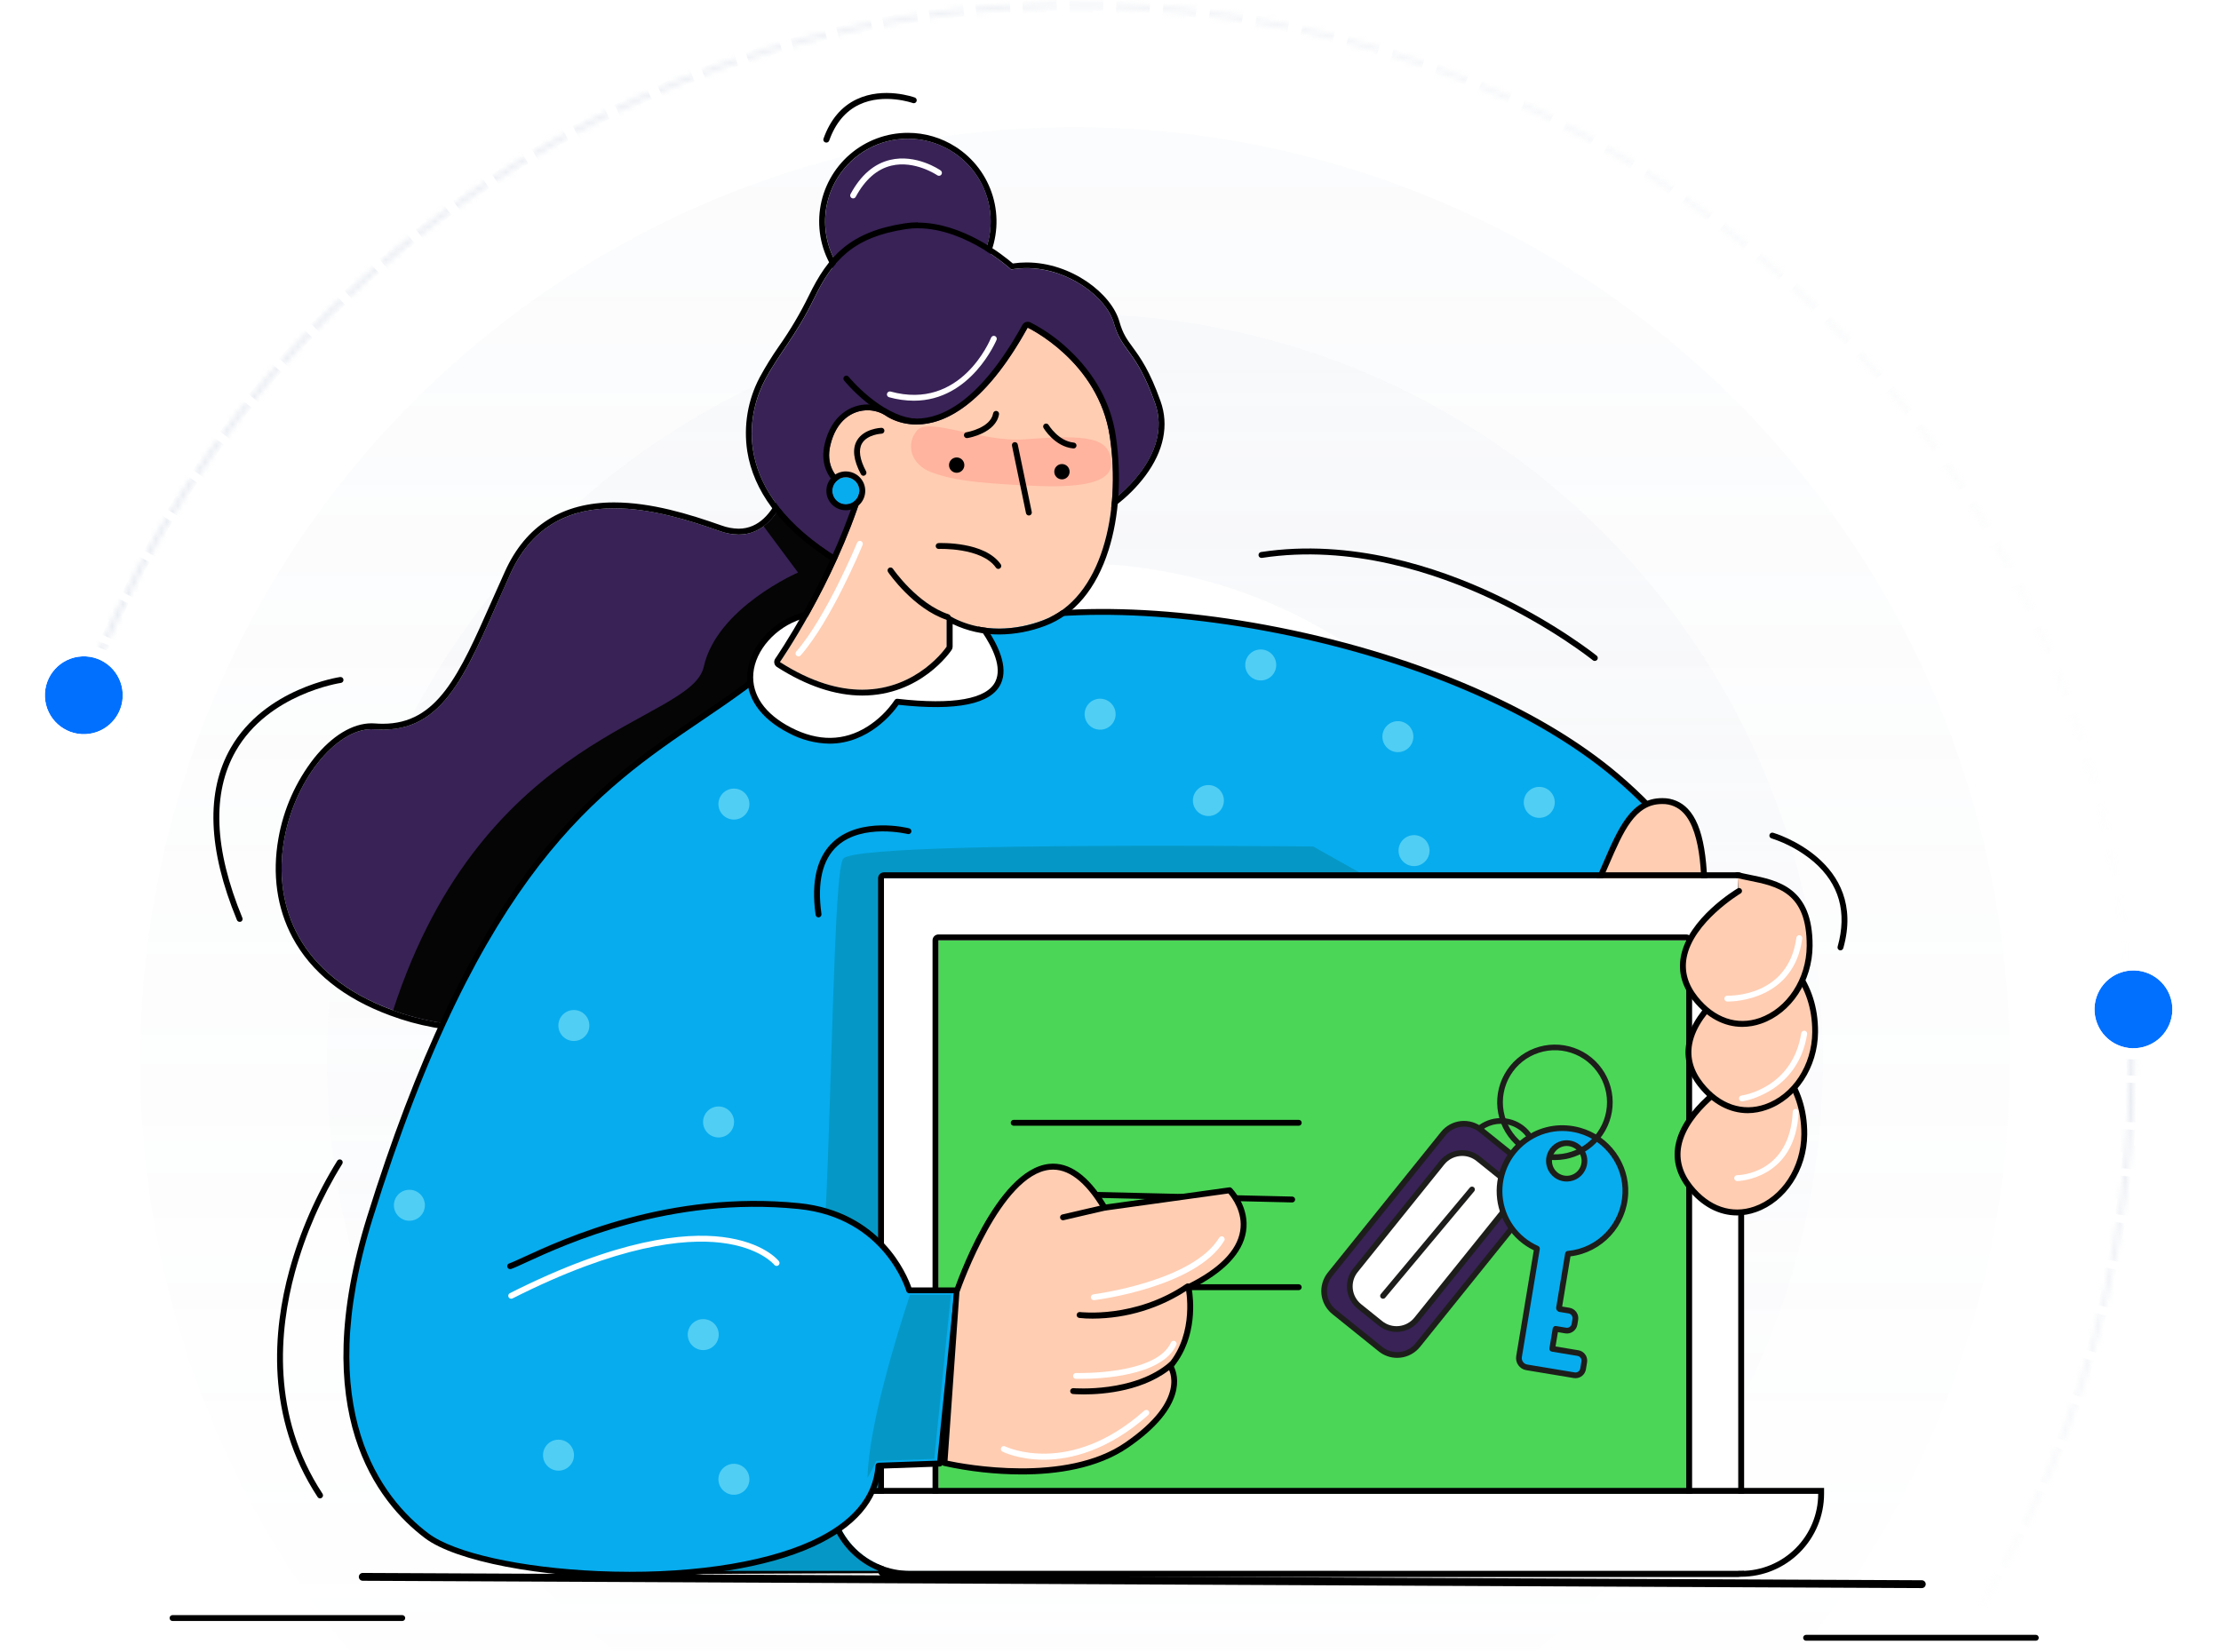 <svg width="406" height="302" viewBox="0 0 406 302" fill="none" xmlns="http://www.w3.org/2000/svg">
<mask id="mask0_15153_51484" style="mask-type:alpha" maskUnits="userSpaceOnUse" x="0" y="0" width="406" height="302">
<rect width="405.823" height="301.875" fill="#D9D9D9"/>
</mask>
<g mask="url(#mask0_15153_51484)">
<g opacity="0.5">
<mask id="path-2-inside-1_15153_51484" fill="white">
<path d="M389.979 202.565C391.995 156.308 377.371 110.86 348.759 74.459C320.146 38.057 279.439 13.112 234.015 4.144C188.592 -4.824 141.458 2.78 101.159 25.576C60.859 48.373 30.061 84.853 14.346 128.405L15.186 128.708C30.828 85.357 61.484 49.045 101.598 26.353C141.712 3.662 188.628 -3.907 233.842 5.02C279.057 13.946 319.576 38.777 348.057 75.01C376.537 111.244 391.094 156.483 389.087 202.526L389.979 202.565Z"/>
</mask>
<path d="M389.979 202.565C391.995 156.308 377.371 110.86 348.759 74.459C320.146 38.057 279.439 13.112 234.015 4.144C188.592 -4.824 141.458 2.78 101.159 25.576C60.859 48.373 30.061 84.853 14.346 128.405L15.186 128.708C30.828 85.357 61.484 49.045 101.598 26.353C141.712 3.662 188.628 -3.907 233.842 5.02C279.057 13.946 319.576 38.777 348.057 75.01C376.537 111.244 391.094 156.483 389.087 202.526L389.979 202.565Z" stroke="url(#paint0_linear_15153_51484)" stroke-width="2.848" stroke-dasharray="4.27 4.27" mask="url(#path-2-inside-1_15153_51484)"/>
</g>
<g opacity="0.5">
<mask id="path-3-inside-2_15153_51484" fill="white">
<path d="M14.604 260.573C30.489 304.064 61.43 340.423 101.819 363.062C142.207 385.7 189.37 393.119 234.758 383.974C280.146 374.828 320.756 349.724 349.225 313.211C377.695 276.697 392.141 231.193 389.944 184.944L389.052 184.987C391.239 231.022 376.86 276.317 348.521 312.662C320.183 349.006 279.761 373.995 234.582 383.099C189.403 392.202 142.457 384.817 102.255 362.283C62.053 339.749 31.254 303.557 15.443 260.267L14.604 260.573Z"/>
</mask>
<path d="M14.604 260.573C30.489 304.064 61.43 340.423 101.819 363.062C142.207 385.7 189.37 393.119 234.758 383.974C280.146 374.828 320.756 349.724 349.225 313.211C377.695 276.697 392.141 231.193 389.944 184.944L389.052 184.987C391.239 231.022 376.86 276.317 348.521 312.662C320.183 349.006 279.761 373.995 234.582 383.099C189.403 392.202 142.457 384.817 102.255 362.283C62.053 339.749 31.254 303.557 15.443 260.267L14.604 260.573Z" stroke="url(#paint1_linear_15153_51484)" stroke-width="2.848" stroke-dasharray="4.27 4.27" mask="url(#path-3-inside-2_15153_51484)"/>
</g>
<circle opacity="0.08" cx="196.502" cy="194.132" r="170.873" fill="url(#paint2_linear_15153_51484)"/>
<circle opacity="0.1" cx="196.505" cy="194.132" r="136.698" fill="url(#paint3_linear_15153_51484)"/>
<circle cx="196.503" cy="194.134" r="91.132" fill="white"/>
<g filter="url(#filter0_d_15153_51484)">
<circle cx="15.322" cy="125.091" r="7.12" transform="rotate(-2.504 15.322 125.091)" fill="#0170FF"/>
<circle cx="15.322" cy="125.091" r="8.138" transform="rotate(-2.504 15.322 125.091)" stroke="white" stroke-width="2.037"/>
</g>
<g filter="url(#filter1_d_15153_51484)">
<circle cx="389.995" cy="182.518" r="7.12" transform="rotate(-15.735 389.995 182.518)" fill="#0170FF"/>
<circle cx="389.995" cy="182.518" r="8.138" transform="rotate(-15.735 389.995 182.518)" stroke="white" stroke-width="2.037"/>
</g>
</g>
<path d="M351.307 290.379L66.311 289.041C66.121 289.041 65.938 288.966 65.804 288.831C65.669 288.697 65.594 288.515 65.594 288.324C65.594 288.134 65.669 287.952 65.804 287.817C65.938 287.683 66.121 287.607 66.311 287.607L351.307 288.945C351.497 288.945 351.68 289.02 351.814 289.155C351.949 289.289 352.024 289.471 352.024 289.662C352.024 289.852 351.949 290.034 351.814 290.168C351.68 290.303 351.497 290.379 351.307 290.379Z" fill="black"/>
<path d="M73.527 296.394H31.538C31.395 296.394 31.258 296.337 31.157 296.236C31.057 296.135 31 295.999 31 295.856C31 295.713 31.057 295.577 31.157 295.476C31.258 295.375 31.395 295.318 31.538 295.318H73.534C73.677 295.318 73.814 295.375 73.915 295.476C74.016 295.577 74.072 295.713 74.072 295.856C74.072 295.999 74.016 296.135 73.915 296.236C73.814 296.337 73.677 296.394 73.534 296.394H73.527Z" fill="black"/>
<path d="M372.152 300.001H330.155C330.012 300.001 329.876 299.945 329.775 299.844C329.674 299.743 329.617 299.606 329.617 299.464C329.617 299.321 329.674 299.184 329.775 299.083C329.876 298.982 330.012 298.926 330.155 298.926H372.152C372.294 298.926 372.431 298.982 372.532 299.083C372.633 299.184 372.689 299.321 372.689 299.464C372.689 299.606 372.633 299.743 372.532 299.844C372.431 299.945 372.294 300.001 372.152 300.001V300.001Z" fill="black"/>
<path d="M145.324 84.519C145.324 84.519 143.194 101.218 131.511 97.084C119.828 92.951 101.151 87.631 93.311 104.889C85.471 122.146 81.764 134.374 68.457 133.349C55.15 132.324 36.552 171.707 71.684 184.655C129.203 205.892 176.462 102.318 176.462 102.318L166.385 92.557L145.324 84.519Z" fill="#382256"/>
<path d="M145.324 84.519L166.368 92.556L176.444 102.318C176.444 102.318 137.57 187.527 87.415 187.527C82.036 187.516 76.703 186.545 71.666 184.659C37.019 171.868 54.684 133.331 67.945 133.331C68.117 133.331 68.304 133.331 68.458 133.352C68.981 133.392 69.487 133.413 69.981 133.413C82.059 133.413 85.78 121.472 93.312 104.892C97.466 95.743 104.665 92.94 112.254 92.94C118.983 92.94 126.02 95.145 131.512 97.088C132.639 97.505 133.83 97.727 135.032 97.744C143.636 97.744 145.324 84.523 145.324 84.523V84.519ZM145.324 83.447C145.061 83.445 144.806 83.54 144.608 83.713C144.41 83.886 144.282 84.126 144.249 84.386C144.227 84.551 142.564 96.668 135.025 96.668C133.945 96.651 132.876 96.45 131.863 96.073C125.98 93.994 119.047 91.865 112.247 91.865C102.818 91.865 96.115 96.098 92.326 104.447C91.462 106.347 90.651 108.179 89.867 109.95C83.908 123.429 79.972 132.338 69.974 132.338C69.508 132.338 69.024 132.316 68.54 132.28C68.343 132.262 68.142 132.255 67.945 132.255C64.446 132.255 60.707 134.521 57.409 138.636C54.07 142.914 51.834 147.946 50.899 153.291C49.734 159.819 50.619 166.082 53.466 171.402C56.861 177.754 62.862 182.554 71.293 185.666C76.454 187.596 81.916 188.591 87.425 188.606C99.105 188.606 111.118 184.053 123.141 175.076C132.688 167.95 142.267 158.02 151.609 145.573C167.482 124.422 177.337 102.981 177.42 102.77C177.512 102.568 177.539 102.342 177.498 102.124C177.457 101.906 177.349 101.705 177.19 101.551L167.113 91.789C167.012 91.687 166.889 91.607 166.755 91.556L145.712 83.519C145.589 83.472 145.459 83.448 145.328 83.447H145.324Z" fill="black"/>
<path d="M166.368 92.557L145.325 84.519C145.325 84.519 144.274 92.765 139.589 96.224L145.884 104.688C145.884 104.688 131.053 111.101 128.648 121.924C126.346 132.273 88.497 133.467 71.867 184.731C100.22 195.052 126.063 175.091 144.966 152.238C154.645 130.477 165.819 105.355 169.92 96.013L166.368 92.557Z" fill="#050505"/>
<path d="M161.196 114.755C180.435 109.428 286.307 137.72 293.932 148.377C301.557 159.035 255.65 287.036 243.368 287.036C229.337 287.036 128.728 287.036 107.882 287.484C89.599 287.879 76.217 238.196 82.228 226.653C88.24 215.11 132.735 121.86 147.566 120.086C162.397 118.311 161.196 114.755 161.196 114.755Z" fill="#07ACEE"/>
<path d="M107.669 288.026C102.342 288.026 97.001 283.95 92.197 276.225C82.944 261.337 77.381 234.798 81.751 226.395C82.468 225.001 83.751 222.452 85.511 218.906C106.404 176.938 135.563 120.975 147.501 119.545C157.072 118.398 159.71 116.551 160.431 115.551C160.725 115.146 160.679 114.902 160.675 114.892C160.641 114.829 160.624 114.758 160.624 114.687C160.624 114.616 160.641 114.546 160.675 114.483C160.712 114.417 160.764 114.36 160.826 114.317C160.888 114.274 160.959 114.244 161.034 114.232C171.505 111.332 205.826 118.243 232.039 125.044C260.065 132.318 290.203 142.251 294.351 148.059C300.728 156.981 272.938 238.153 255.874 271.328C250.25 282.254 246.152 287.567 243.349 287.567C216.462 287.567 127.2 287.599 107.877 288.015L107.669 288.026ZM161.74 115.171C161.693 115.48 161.579 115.775 161.406 116.035C160.495 117.469 157.362 119.452 147.63 120.62C143.926 121.061 135.62 128.424 117.086 160.975C104.898 182.369 92.914 206.456 86.475 219.408C84.712 222.95 83.436 225.502 82.704 226.915C78.829 234.357 83.263 259.828 93.1 275.669C96.327 280.838 101.431 286.961 107.655 286.961H107.859C127.218 286.546 216.459 286.513 243.367 286.513C244.679 286.513 247.927 284.477 254.935 270.855C263.439 254.325 274.484 226.402 283.073 199.706C292.035 171.812 296.043 152.271 293.494 148.704C290.092 143.943 264.718 134.651 231.788 126.119C206.034 119.412 172.466 112.604 161.74 115.171Z" fill="black"/>
<path d="M284.054 155.36C284.054 155.36 158.189 152.955 154.181 156.963C152.357 158.788 152.177 199.852 150.575 228.714C148.625 263.792 120.91 287.237 120.91 287.237H171.417L284.054 155.36Z" fill="#0598C6"/>
<path d="M172.574 116.889C196.883 104.855 263.744 114.997 295.535 141.966C327.326 168.935 308.362 190.465 300.747 188.863" fill="#07ACEE"/>
<path d="M301.583 189.482C301.265 189.483 300.949 189.451 300.637 189.389C300.568 189.374 300.502 189.346 300.444 189.306C300.385 189.266 300.335 189.215 300.297 189.156C300.258 189.097 300.232 189.03 300.219 188.961C300.206 188.891 300.206 188.82 300.221 188.751C300.236 188.682 300.264 188.616 300.304 188.558C300.344 188.499 300.395 188.449 300.454 188.411C300.513 188.372 300.579 188.345 300.649 188.332C300.718 188.319 300.79 188.32 300.859 188.335C303.573 188.905 308.144 186.155 310.811 180.71C312.442 177.387 313.908 171.884 311.639 164.553C309.355 157.157 303.82 149.694 295.188 142.373C280.648 130.038 257.307 120.179 231.152 115.329C206.828 110.816 184.473 111.597 172.811 117.373C172.748 117.404 172.679 117.422 172.609 117.427C172.538 117.432 172.468 117.423 172.401 117.4C172.334 117.377 172.272 117.342 172.219 117.295C172.166 117.249 172.122 117.192 172.091 117.129C172.06 117.065 172.041 116.997 172.036 116.926C172.032 116.856 172.041 116.785 172.064 116.718C172.086 116.651 172.122 116.589 172.168 116.536C172.215 116.483 172.271 116.44 172.335 116.408C184.193 110.536 206.807 109.719 231.349 114.257C257.683 119.143 281.203 129.088 295.876 141.538C304.666 148.995 310.313 156.627 312.661 164.223C315.03 171.887 313.485 177.67 311.771 181.169C309.122 186.603 304.741 189.482 301.583 189.482Z" fill="black"/>
<path d="M201.102 133.422C202.666 133.422 203.934 132.154 203.934 130.59C203.934 129.026 202.666 127.758 201.102 127.758C199.538 127.758 198.27 129.026 198.27 130.59C198.27 132.154 199.538 133.422 201.102 133.422Z" fill="#51CEF4"/>
<path d="M230.461 124.416C232.025 124.416 233.293 123.148 233.293 121.584C233.293 120.02 232.025 118.752 230.461 118.752C228.897 118.752 227.629 120.02 227.629 121.584C227.629 123.148 228.897 124.416 230.461 124.416Z" fill="#51CEF4"/>
<path d="M255.535 137.527C257.099 137.527 258.367 136.259 258.367 134.695C258.367 133.131 257.099 131.863 255.535 131.863C253.971 131.863 252.703 133.131 252.703 134.695C252.703 136.259 253.971 137.527 255.535 137.527Z" fill="#51CEF4"/>
<path d="M220.895 149.209C222.459 149.209 223.727 147.941 223.727 146.377C223.727 144.813 222.459 143.545 220.895 143.545C219.331 143.545 218.062 144.813 218.062 146.377C218.062 147.941 219.331 149.209 220.895 149.209Z" fill="#51CEF4"/>
<path d="M281.379 149.543C282.943 149.543 284.211 148.275 284.211 146.711C284.211 145.147 282.943 143.879 281.379 143.879C279.815 143.879 278.547 145.147 278.547 146.711C278.547 148.275 279.815 149.543 281.379 149.543Z" fill="#51CEF4"/>
<path d="M258.488 158.365C260.053 158.365 261.321 157.097 261.321 155.533C261.321 153.969 260.053 152.701 258.488 152.701C256.924 152.701 255.656 153.969 255.656 155.533C255.656 157.097 256.924 158.365 258.488 158.365Z" fill="#51CEF4"/>
<path d="M291.525 120.857C291.403 120.856 291.284 120.815 291.188 120.738C291.116 120.678 283.774 114.791 272.683 109.568C262.469 104.761 246.872 99.53 230.679 102.011C230.608 102.022 230.536 102.018 230.467 102.001C230.398 101.984 230.333 101.953 230.275 101.911C230.218 101.868 230.169 101.815 230.132 101.754C230.096 101.692 230.071 101.625 230.061 101.554C230.05 101.483 230.054 101.411 230.071 101.342C230.088 101.273 230.119 101.208 230.161 101.15C230.204 101.093 230.257 101.044 230.318 101.007C230.379 100.971 230.447 100.946 230.518 100.936C247.008 98.426 262.814 103.721 273.177 108.597C284.38 113.873 291.801 119.831 291.873 119.889C291.959 119.959 292.023 120.054 292.053 120.161C292.084 120.268 292.08 120.382 292.043 120.487C292.006 120.592 291.938 120.683 291.847 120.747C291.756 120.812 291.647 120.846 291.535 120.846L291.525 120.857Z" fill="black"/>
<path d="M43.809 168.557C43.702 168.557 43.597 168.525 43.509 168.466C43.42 168.406 43.351 168.322 43.31 168.223C37.987 155.318 37.607 144.728 42.177 136.755C48.444 125.825 62.034 123.814 62.17 123.792C62.241 123.782 62.313 123.787 62.382 123.805C62.451 123.822 62.516 123.854 62.572 123.897C62.629 123.94 62.677 123.993 62.714 124.055C62.75 124.116 62.773 124.184 62.783 124.255C62.793 124.325 62.789 124.397 62.771 124.466C62.753 124.535 62.722 124.6 62.679 124.657C62.636 124.714 62.582 124.762 62.521 124.798C62.459 124.834 62.391 124.858 62.321 124.868C62.188 124.889 49.103 126.836 43.106 137.307C38.714 144.979 39.116 155.232 44.303 167.822C44.333 167.888 44.348 167.959 44.35 168.031C44.351 168.103 44.337 168.175 44.31 168.242C44.283 168.309 44.243 168.369 44.192 168.42C44.141 168.471 44.08 168.512 44.013 168.539C43.947 168.558 43.877 168.564 43.809 168.557V168.557Z" fill="black"/>
<path d="M58.516 273.977C58.427 273.977 58.339 273.954 58.26 273.912C58.181 273.869 58.114 273.808 58.065 273.733C48.429 259.071 49.931 243.115 52.885 232.31C54.831 225.222 57.791 218.453 61.675 212.213C61.756 212.1 61.879 212.023 62.016 211.999C62.153 211.974 62.294 212.004 62.41 212.081C62.526 212.159 62.607 212.278 62.636 212.415C62.665 212.551 62.641 212.693 62.567 212.812C58.741 218.964 55.827 225.638 53.913 232.625C51.024 243.208 49.554 258.827 58.964 273.134C59.042 273.253 59.069 273.398 59.04 273.537C59.011 273.676 58.929 273.798 58.81 273.876C58.725 273.939 58.622 273.974 58.516 273.977V273.977Z" fill="black"/>
<path d="M311.512 168.639C311.974 156.11 310.824 146.577 303.926 146.474C292.835 146.312 294.889 169.223 278.979 176.465C269.859 180.616 262.586 193.234 265.916 202.96C269.246 212.686 310.96 183.656 311.512 168.639Z" fill="#FFCDB2"/>
<path d="M269.313 205.448C266.786 205.448 265.793 204.244 265.413 203.136C261.892 192.865 269.714 180.103 278.762 175.977C286.796 172.32 290.123 164.613 293.059 157.812C295.808 151.442 298.189 145.936 303.813 145.936H303.943C304.802 145.929 305.653 146.1 306.443 146.437C307.233 146.775 307.946 147.271 308.535 147.897C311.403 150.908 312.478 157.311 312.055 168.657C311.754 176.827 300.508 187.101 295.687 191.141C286.574 198.773 276.558 204.48 270.765 205.333C270.284 205.407 269.799 205.446 269.313 205.448ZM303.813 147.015C298.895 147.015 296.755 151.976 294.048 158.243C291.037 165.219 287.621 173.131 279.207 176.959C270.557 180.902 263.075 193.037 266.431 202.792C266.886 204.118 268.291 204.613 270.603 204.276C276.217 203.444 286.018 197.823 294.98 190.32C304.789 182.1 310.754 173.991 310.965 168.621C311.238 161.193 311.119 152.206 307.739 148.642C307.25 148.119 306.658 147.704 305.999 147.424C305.34 147.143 304.63 147.004 303.914 147.015H303.813Z" fill="black"/>
<path d="M161.586 287.238H317.746V160.574H161.586L161.586 287.238Z" fill="white"/>
<path d="M317.751 160.577V287.245H161.591V160.577H317.751ZM317.751 159.502H161.591C161.306 159.502 161.032 159.615 160.83 159.817C160.629 160.019 160.516 160.292 160.516 160.577V287.245C160.516 287.53 160.629 287.804 160.83 288.005C161.032 288.207 161.306 288.32 161.591 288.32H317.751C318.036 288.32 318.31 288.207 318.512 288.005C318.713 287.804 318.826 287.53 318.826 287.245V160.577C318.826 160.292 318.713 160.019 318.512 159.817C318.31 159.615 318.036 159.502 317.751 159.502Z" fill="black"/>
<path d="M171.544 273.549H308.242V171.94H171.544V273.549Z" fill="#4BD657"/>
<path d="M274.354 218.052C272.811 218.05 271.315 217.523 270.111 216.559C268.906 215.594 268.065 214.249 267.726 212.744C267.386 211.239 267.568 209.664 268.241 208.275C268.914 206.887 270.039 205.769 271.431 205.104C272.824 204.439 274.401 204.267 275.904 204.616C277.407 204.964 278.746 205.813 279.703 207.024C280.661 208.234 281.178 209.733 281.171 211.276C281.164 212.819 280.634 214.314 279.666 215.515V215.515C279.027 216.309 278.218 216.949 277.299 217.388C276.379 217.827 275.373 218.054 274.354 218.052V218.052ZM274.372 205.483C273.398 205.481 272.439 205.726 271.585 206.196C270.731 206.665 270.01 207.343 269.489 208.167C268.968 208.991 268.665 209.933 268.608 210.906C268.55 211.879 268.74 212.85 269.16 213.729C269.58 214.609 270.216 215.367 271.009 215.934C271.802 216.5 272.725 216.857 273.693 216.97C274.661 217.082 275.642 216.948 276.544 216.579C277.446 216.21 278.239 215.618 278.85 214.859V214.859C279.53 214.012 279.958 212.991 280.083 211.913C280.209 210.834 280.027 209.742 279.559 208.763C279.091 207.783 278.356 206.955 277.439 206.375C276.521 205.795 275.458 205.486 274.372 205.483V205.483Z" fill="#1D1D1B"/>
<path d="M279.073 213.337L270.594 206.512C268.501 204.828 265.439 205.159 263.755 207.252L243.048 232.978C241.364 235.071 241.695 238.133 243.787 239.817L252.267 246.642C254.359 248.326 257.421 247.995 259.105 245.902L279.812 220.176C281.496 218.083 281.165 215.022 279.073 213.337Z" fill="#382256"/>
<path d="M255.388 248.279C254.162 248.28 252.973 247.86 252.021 247.089V247.089L243.541 240.265C242.428 239.369 241.716 238.068 241.563 236.647C241.409 235.227 241.826 233.803 242.721 232.69L263.423 206.962C264.319 205.851 265.621 205.14 267.041 204.986C268.461 204.833 269.884 205.249 270.998 206.143L279.478 212.967C280.029 213.411 280.487 213.958 280.827 214.579C281.166 215.2 281.38 215.881 281.456 216.584C281.532 217.288 281.469 217.999 281.27 218.678C281.071 219.357 280.741 219.99 280.297 220.541L259.591 246.27C259.149 246.822 258.602 247.282 257.981 247.621C257.36 247.961 256.678 248.174 255.974 248.248C255.779 248.269 255.584 248.28 255.388 248.279V248.279ZM252.677 246.273C253.121 246.631 253.631 246.897 254.178 247.057C254.725 247.217 255.298 247.268 255.864 247.207C256.431 247.146 256.98 246.973 257.48 246.7C257.98 246.426 258.421 246.057 258.779 245.613L279.485 219.885C279.842 219.441 280.108 218.931 280.269 218.384C280.429 217.837 280.48 217.264 280.418 216.697C280.357 216.131 280.185 215.582 279.911 215.082C279.638 214.582 279.268 214.14 278.824 213.783L270.344 206.958C269.447 206.238 268.301 205.903 267.157 206.026C266.013 206.15 264.965 206.723 264.242 207.618L243.537 233.347C243.18 233.791 242.913 234.301 242.753 234.848C242.592 235.395 242.541 235.968 242.602 236.535C242.664 237.101 242.836 237.65 243.109 238.151C243.383 238.651 243.752 239.092 244.197 239.449L252.677 246.273V246.273Z" fill="#1D1E1B"/>
<path d="M273.993 214.93L270.151 211.838C268.126 210.208 265.163 210.529 263.533 212.554L247.7 232.224C246.07 234.25 246.391 237.213 248.416 238.843L252.257 241.935C254.282 243.565 257.245 243.244 258.876 241.219L274.708 221.549C276.338 219.523 276.018 216.56 273.993 214.93Z" fill="white"/>
<path d="M255.281 243.535C254.091 243.536 252.937 243.128 252.012 242.379V242.379L248.169 239.287C247.089 238.417 246.398 237.154 246.249 235.775C246.1 234.396 246.505 233.014 247.374 231.933L263.205 212.261C264.076 211.182 265.339 210.492 266.718 210.343C268.097 210.194 269.478 210.598 270.56 211.466L274.402 214.558C275.482 215.428 276.173 216.691 276.322 218.07C276.471 219.449 276.067 220.831 275.197 221.912L259.366 241.584C258.874 242.193 258.251 242.685 257.545 243.023C256.838 243.36 256.064 243.535 255.281 243.535V243.535ZM267.285 211.359C266.659 211.357 266.04 211.497 265.475 211.767C264.911 212.037 264.414 212.43 264.021 212.918L248.19 232.589C247.494 233.454 247.171 234.559 247.29 235.662C247.409 236.765 247.962 237.776 248.826 238.471L252.668 241.563C253.096 241.908 253.588 242.165 254.115 242.319C254.642 242.474 255.195 242.523 255.741 242.464C256.287 242.405 256.816 242.239 257.298 241.975C257.78 241.711 258.206 241.355 258.55 240.927L274.381 221.256C274.726 220.828 274.983 220.336 275.137 219.809C275.292 219.282 275.341 218.729 275.282 218.183C275.223 217.637 275.057 217.107 274.793 216.625C274.529 216.143 274.173 215.718 273.745 215.373L269.903 212.282C269.161 211.684 268.237 211.358 267.285 211.359V211.359Z" fill="#1D1E1B"/>
<path d="M284.355 242.978L286.216 243.286C286.582 243.346 286.956 243.259 287.258 243.043C287.559 242.827 287.763 242.5 287.824 242.135L287.971 241.25C288.031 240.884 287.943 240.509 287.727 240.207C287.511 239.906 287.184 239.702 286.818 239.642L285.177 239.369C285.119 239.358 285.068 239.326 285.035 239.278C285.001 239.23 284.988 239.171 284.998 239.113L286.634 229.247C289.426 229 292.031 227.742 293.961 225.71C295.892 223.678 297.015 221.012 297.119 218.211C297.339 212.957 293.846 208.148 288.785 206.723C285.983 205.922 282.982 206.213 280.386 207.538C277.791 208.864 275.796 211.124 274.802 213.864C273.809 216.604 273.892 219.618 275.035 222.299C276.178 224.979 278.295 227.126 280.96 228.307L278.079 245.685L277.687 248.046C277.613 248.495 277.72 248.955 277.984 249.324C278.249 249.694 278.649 249.944 279.098 250.019L283.081 250.679L287.779 251.458C287.961 251.488 288.146 251.482 288.325 251.441C288.504 251.399 288.673 251.322 288.822 251.216C288.972 251.109 289.099 250.973 289.196 250.817C289.293 250.661 289.358 250.488 289.388 250.306L289.602 249.016C289.662 248.65 289.575 248.275 289.359 247.974C289.142 247.672 288.816 247.468 288.45 247.408L283.751 246.628L284.355 242.978ZM286.5 215.517C285.803 215.539 285.117 215.337 284.543 214.94C283.97 214.543 283.539 213.972 283.316 213.311C283.092 212.65 283.086 211.935 283.3 211.271C283.514 210.607 283.936 210.03 284.503 209.624C285.07 209.218 285.753 209.005 286.451 209.017C287.148 209.029 287.823 209.266 288.376 209.691C288.929 210.116 289.331 210.708 289.521 211.379C289.712 212.05 289.682 212.764 289.435 213.417C289.208 214.017 288.808 214.537 288.286 214.91C287.765 215.284 287.144 215.495 286.503 215.517H286.5Z" fill="#07ACEE"/>
<path d="M288.004 252C287.898 252 287.793 251.991 287.689 251.974L279.007 250.533C278.717 250.486 278.439 250.381 278.189 250.226C277.94 250.071 277.723 249.868 277.552 249.629C277.381 249.39 277.259 249.119 277.193 248.833C277.126 248.547 277.117 248.25 277.166 247.96L280.376 228.611C278.447 227.677 276.803 226.244 275.614 224.462C274.424 222.68 273.732 220.612 273.61 218.473C273.487 216.334 273.938 214.201 274.916 212.294C275.894 210.388 277.363 208.777 279.172 207.629C282.098 205.77 285.561 205.269 288.924 206.216C294.203 207.703 297.869 212.755 297.64 218.229C297.393 224.143 292.886 229.014 287.083 229.723L285.564 238.899L286.904 239.122C287.407 239.206 287.856 239.486 288.153 239.901C288.45 240.316 288.57 240.832 288.487 241.335L288.341 242.22C288.3 242.469 288.209 242.708 288.076 242.922C287.942 243.136 287.768 243.322 287.562 243.469C287.356 243.616 287.124 243.721 286.878 243.778C286.632 243.836 286.377 243.844 286.128 243.802L284.787 243.58L284.353 246.194L288.535 246.889C289.038 246.973 289.487 247.253 289.784 247.668C290.081 248.082 290.201 248.598 290.118 249.101L289.904 250.391C289.829 250.841 289.597 251.249 289.249 251.544C288.901 251.838 288.46 252 288.004 252V252ZM285.583 206.796C283.509 206.797 281.479 207.393 279.732 208.512C278.054 209.578 276.696 211.078 275.804 212.855C274.912 214.631 274.519 216.616 274.666 218.598C274.813 220.581 275.496 222.486 276.641 224.11C277.786 225.735 279.351 227.019 281.168 227.824C281.274 227.871 281.362 227.952 281.417 228.054C281.472 228.157 281.492 228.274 281.473 228.389L278.198 248.132C278.173 248.286 278.178 248.444 278.213 248.597C278.249 248.749 278.314 248.893 278.406 249.02C278.497 249.147 278.612 249.255 278.745 249.338C278.878 249.42 279.026 249.476 279.181 249.501L287.862 250.941C288.091 250.979 288.327 250.924 288.516 250.789C288.705 250.654 288.833 250.449 288.872 250.22L289.085 248.93C289.123 248.7 289.068 248.465 288.933 248.276C288.797 248.087 288.593 247.959 288.363 247.921L283.666 247.141C283.598 247.13 283.533 247.106 283.474 247.07C283.416 247.033 283.365 246.986 283.325 246.93C283.285 246.874 283.257 246.81 283.241 246.743C283.226 246.676 283.224 246.607 283.235 246.539L283.84 242.892C283.851 242.824 283.876 242.759 283.912 242.7C283.948 242.642 283.996 242.591 284.052 242.551C284.108 242.511 284.171 242.483 284.238 242.467C284.305 242.452 284.374 242.45 284.442 242.461L286.298 242.77C286.412 242.789 286.528 242.785 286.64 242.759C286.752 242.733 286.858 242.686 286.952 242.619C287.046 242.552 287.125 242.467 287.186 242.369C287.247 242.271 287.288 242.163 287.307 242.049L287.454 241.164C287.491 240.935 287.437 240.7 287.301 240.511C287.166 240.322 286.962 240.194 286.733 240.156L285.091 239.887C284.994 239.872 284.902 239.837 284.819 239.785C284.735 239.733 284.663 239.665 284.606 239.586C284.549 239.506 284.508 239.416 284.486 239.321C284.464 239.225 284.461 239.126 284.477 239.03L286.114 229.164C286.133 229.049 286.189 228.944 286.275 228.865C286.36 228.787 286.469 228.739 286.584 228.729C292.059 228.248 296.362 223.717 296.592 218.192C296.801 213.196 293.456 208.586 288.639 207.229C287.645 206.945 286.617 206.799 285.583 206.796V206.796ZM286.423 216.041C285.811 216.045 285.207 215.9 284.663 215.618C284.119 215.337 283.652 214.927 283.302 214.425C282.951 213.923 282.728 213.343 282.652 212.735C282.575 212.128 282.647 211.511 282.862 210.937C283.103 210.298 283.513 209.735 284.049 209.31C284.584 208.885 285.225 208.614 285.903 208.525C286.581 208.437 287.27 208.534 287.897 208.806C288.524 209.079 289.065 209.517 289.462 210.073C289.821 210.578 290.051 211.163 290.132 211.777C290.213 212.392 290.143 213.016 289.927 213.597C289.666 214.298 289.202 214.905 288.593 215.341C287.985 215.776 287.26 216.019 286.512 216.04H286.422L286.423 216.041ZM286.371 209.541H286.302C285.585 209.574 284.91 209.888 284.423 210.416C283.936 210.943 283.677 211.641 283.702 212.359C283.726 213.076 284.033 213.755 284.554 214.247C285.076 214.74 285.771 215.008 286.489 214.992V214.992C287.205 214.966 287.882 214.66 288.374 214.139C288.866 213.618 289.133 212.924 289.118 212.208C289.102 211.492 288.805 210.81 288.291 210.311C287.777 209.812 287.087 209.535 286.371 209.541V209.541Z" fill="#1D1D1B"/>
<path d="M284.261 212.121C283.81 212.12 283.359 212.09 282.911 212.032L283.042 210.993C285.322 211.283 287.63 210.739 289.54 209.46C291.449 208.182 292.832 206.256 293.433 204.037C294.033 201.819 293.811 199.459 292.807 197.391C291.803 195.324 290.085 193.69 287.971 192.79C285.856 191.891 283.487 191.786 281.302 192.497C279.116 193.207 277.261 194.684 276.08 196.655C274.898 198.626 274.469 200.958 274.873 203.221C275.276 205.483 276.484 207.523 278.274 208.964L277.618 209.78C275.678 208.218 274.354 206.02 273.878 203.575C273.402 201.13 273.806 198.596 275.018 196.421C276.23 194.245 278.172 192.567 280.501 191.685C282.83 190.803 285.396 190.772 287.745 191.598C290.095 192.424 292.076 194.055 293.34 196.201C294.604 198.347 295.068 200.871 294.652 203.326C294.235 205.781 292.963 208.01 291.062 209.619C289.161 211.228 286.752 212.112 284.261 212.117V212.121Z" fill="#1D1D1B"/>
<path d="M252.816 237.472C252.717 237.472 252.619 237.444 252.535 237.39C252.451 237.337 252.384 237.261 252.342 237.17C252.3 237.08 252.284 236.98 252.297 236.881C252.31 236.782 252.351 236.689 252.415 236.613L268.685 217.153C268.729 217.1 268.783 217.056 268.844 217.025C268.905 216.993 268.971 216.973 269.04 216.967C269.108 216.961 269.177 216.968 269.243 216.989C269.309 217.009 269.37 217.043 269.423 217.087C269.475 217.131 269.519 217.185 269.551 217.246C269.583 217.307 269.602 217.374 269.609 217.442C269.615 217.511 269.607 217.58 269.587 217.645C269.566 217.711 269.533 217.772 269.489 217.825L253.22 237.284C253.171 237.343 253.109 237.391 253.039 237.423C252.97 237.456 252.893 237.472 252.816 237.472Z" fill="#1D1E1B"/>
<path d="M308.242 171.939V273.548H171.544V171.939H308.242ZM308.242 170.863H171.544C171.259 170.863 170.986 170.977 170.784 171.178C170.582 171.38 170.469 171.654 170.469 171.939V273.548C170.469 273.833 170.582 274.107 170.784 274.309C170.986 274.51 171.259 274.624 171.544 274.624H308.242C308.528 274.624 308.801 274.51 309.003 274.309C309.204 274.107 309.318 273.833 309.318 273.548V171.939C309.318 171.654 309.204 171.38 309.003 171.178C308.801 170.977 308.528 170.863 308.242 170.863V170.863Z" fill="black"/>
<path d="M318.276 287.24H166.278C162.542 287.24 158.958 285.756 156.316 283.114C153.674 280.472 152.19 276.888 152.19 273.152V273.152H332.383C332.383 275.003 332.018 276.837 331.308 278.547C330.599 280.258 329.56 281.812 328.25 283.12C326.94 284.429 325.384 285.466 323.673 286.173C321.962 286.88 320.128 287.243 318.276 287.24Z" fill="white"/>
<path d="M332.366 273.142C332.366 276.879 330.882 280.462 328.24 283.105C325.598 285.748 322.015 287.233 318.278 287.234H166.262C162.525 287.233 158.942 285.748 156.3 283.105C153.658 280.462 152.173 276.879 152.173 273.142H332.366V273.142ZM333.442 272.066H151.098V273.142C151.102 277.162 152.702 281.017 155.544 283.86C158.387 286.704 162.241 288.304 166.262 288.309H318.278C322.299 288.304 326.153 286.704 328.995 283.86C331.838 281.017 333.437 277.162 333.442 273.142V272.066V272.066Z" fill="black"/>
<path d="M237.413 205.837H185.303C185.161 205.837 185.024 205.78 184.923 205.68C184.822 205.579 184.766 205.442 184.766 205.299C184.766 205.157 184.822 205.02 184.923 204.919C185.024 204.818 185.161 204.762 185.303 204.762H237.413C237.556 204.762 237.692 204.818 237.793 204.919C237.894 205.02 237.951 205.157 237.951 205.299C237.951 205.442 237.894 205.579 237.793 205.68C237.692 205.78 237.556 205.837 237.413 205.837V205.837Z" fill="black"/>
<path d="M236.212 219.864L185.307 218.663C185.165 218.663 185.028 218.607 184.927 218.506C184.826 218.405 184.77 218.268 184.77 218.126C184.77 217.983 184.826 217.846 184.927 217.745C185.028 217.644 185.165 217.588 185.307 217.588V217.588L236.212 218.789C236.355 218.789 236.492 218.845 236.592 218.946C236.693 219.047 236.75 219.184 236.75 219.326C236.75 219.469 236.693 219.606 236.592 219.707C236.492 219.808 236.355 219.864 236.212 219.864V219.864Z" fill="black"/>
<path d="M237.41 235.9H203.741C203.598 235.9 203.462 235.843 203.361 235.742C203.26 235.641 203.203 235.505 203.203 235.362C203.203 235.219 203.26 235.083 203.361 234.982C203.462 234.881 203.598 234.824 203.741 234.824H237.41C237.552 234.824 237.689 234.881 237.79 234.982C237.891 235.083 237.948 235.219 237.948 235.362C237.948 235.505 237.891 235.641 237.79 235.742C237.689 235.843 237.552 235.9 237.41 235.9V235.9Z" fill="black"/>
<path d="M149.631 167.747C149.501 167.747 149.376 167.7 149.278 167.615C149.18 167.53 149.116 167.413 149.097 167.285C148.233 161.115 149.341 156.602 152.384 153.863C157.424 149.328 165.838 151.354 166.197 151.458C166.335 151.493 166.454 151.581 166.527 151.703C166.6 151.825 166.622 151.972 166.587 152.11C166.553 152.249 166.465 152.367 166.342 152.441C166.22 152.514 166.073 152.536 165.935 152.501C165.853 152.479 157.711 150.515 153.098 154.652C150.341 157.136 149.352 161.33 150.162 167.12C150.172 167.19 150.168 167.261 150.151 167.33C150.133 167.398 150.103 167.462 150.06 167.519C150.018 167.576 149.965 167.623 149.904 167.66C149.843 167.696 149.776 167.719 149.706 167.729L149.631 167.747Z" fill="black"/>
<path d="M172.815 166.119C172.672 166.119 172.536 166.063 172.435 165.962C172.334 165.861 172.277 165.724 172.277 165.582C172.277 165.439 172.334 165.302 172.435 165.202C172.536 165.101 172.672 165.044 172.815 165.044L223.72 164.643C223.863 164.643 224 164.699 224.101 164.8C224.201 164.901 224.258 165.038 224.258 165.18C224.258 165.323 224.201 165.46 224.101 165.56C224 165.661 223.863 165.718 223.72 165.718L172.815 166.119Z" fill="white"/>
<path d="M320.324 280.759H262.608C262.465 280.759 262.329 280.702 262.228 280.602C262.127 280.501 262.07 280.364 262.07 280.221C262.07 280.079 262.127 279.942 262.228 279.841C262.329 279.74 262.465 279.684 262.608 279.684H320.324C320.467 279.684 320.604 279.74 320.705 279.841C320.805 279.942 320.862 280.079 320.862 280.221C320.862 280.364 320.805 280.501 320.705 280.602C320.604 280.702 320.467 280.759 320.324 280.759V280.759Z" fill="white"/>
<path d="M143.555 119.482C122.311 139.525 93.384 139.959 67.595 222.701C56.941 256.879 68.405 273.585 78.016 280.823C91.105 290.674 158.844 293.481 160.59 267.996L171.814 267.595L175.019 235.926H166.2C166.2 235.926 162.389 222.189 146.017 220.511C118.36 217.708 96.855 230.301 93.248 231.502" fill="#07ACEE"/>
<path d="M115.232 288.491C98.96 288.491 83.326 285.487 77.695 281.254C68.948 274.668 55.942 258.285 67.084 222.541C75.988 193.973 86.051 172.679 97.849 157.443C108.181 144.1 118.559 137.063 127.714 130.854C133.206 127.133 138.39 123.616 143.187 119.092C143.291 118.998 143.428 118.948 143.569 118.954C143.709 118.959 143.842 119.019 143.938 119.122C144.035 119.224 144.088 119.36 144.085 119.5C144.083 119.641 144.025 119.775 143.925 119.874C139.067 124.459 133.844 127.997 128.316 131.747C109.413 144.563 87.987 159.092 68.109 222.86C57.164 257.991 69.822 273.98 78.34 280.393C83.068 283.953 95.217 286.652 109.288 287.269C124.932 287.954 139.161 285.946 148.32 281.763C155.712 278.386 159.659 273.74 160.053 267.957C160.063 267.825 160.121 267.7 160.217 267.608C160.313 267.516 160.44 267.463 160.573 267.459L171.328 267.075L174.425 236.464H166.201C166.085 236.465 165.971 236.427 165.877 236.356C165.784 236.285 165.716 236.186 165.685 236.074C165.646 235.937 161.76 222.666 145.968 221.064C122.52 218.683 103.391 227.516 96.189 230.825C94.906 231.417 93.981 231.843 93.425 232.03C93.358 232.052 93.287 232.061 93.217 232.056C93.146 232.051 93.077 232.032 93.014 232.001C92.951 231.969 92.894 231.925 92.848 231.872C92.802 231.818 92.766 231.756 92.744 231.689C92.722 231.622 92.713 231.551 92.718 231.481C92.723 231.41 92.741 231.341 92.773 231.278C92.805 231.215 92.849 231.159 92.902 231.112C92.955 231.066 93.018 231.03 93.085 231.008C93.587 230.84 94.486 230.424 95.737 229.85C103.011 226.495 122.337 217.586 146.076 219.992C161.046 221.512 165.793 233.095 166.596 235.407H175.024C175.099 235.407 175.174 235.423 175.243 235.453C175.313 235.484 175.375 235.53 175.425 235.586C175.475 235.642 175.513 235.708 175.537 235.78C175.56 235.851 175.569 235.927 175.561 236.002L172.335 267.667C172.321 267.796 172.262 267.916 172.167 268.005C172.072 268.094 171.949 268.146 171.819 268.151L161.064 268.534C160.462 274.514 156.318 279.289 148.747 282.759C139.842 286.817 127.359 288.491 115.232 288.491Z" fill="black"/>
<path d="M158.59 270.21C158.751 260.89 163.924 244.105 166.34 236.764H173.822L170.785 266.751L160.156 267.131C159.707 268.193 159.183 269.222 158.59 270.21V270.21Z" fill="#0598C6"/>
<path d="M134.16 149.857C135.724 149.857 136.992 148.589 136.992 147.025C136.992 145.461 135.724 144.193 134.16 144.193C132.596 144.193 131.328 145.461 131.328 147.025C131.328 148.589 132.596 149.857 134.16 149.857Z" fill="#51CEF4"/>
<path d="M104.902 190.342C106.467 190.342 107.734 189.074 107.734 187.51C107.734 185.946 106.467 184.678 104.902 184.678C103.338 184.678 102.07 185.946 102.07 187.51C102.07 189.074 103.338 190.342 104.902 190.342Z" fill="#51CEF4"/>
<path d="M131.356 207.981C132.92 207.981 134.187 206.713 134.187 205.148C134.187 203.584 132.92 202.316 131.356 202.316C129.792 202.316 128.523 203.584 128.523 205.148C128.523 206.713 129.792 207.981 131.356 207.981Z" fill="#51CEF4"/>
<path d="M74.838 223.211C76.402 223.211 77.67 221.943 77.67 220.379C77.67 218.815 76.402 217.547 74.838 217.547C73.274 217.547 72.006 218.815 72.006 220.379C72.006 221.943 73.274 223.211 74.838 223.211Z" fill="#51CEF4"/>
<path d="M102.094 268.904C103.658 268.904 104.926 267.636 104.926 266.072C104.926 264.508 103.658 263.24 102.094 263.24C100.53 263.24 99.262 264.508 99.262 266.072C99.262 267.636 100.53 268.904 102.094 268.904Z" fill="#51CEF4"/>
<path d="M128.551 246.861C130.115 246.861 131.383 245.593 131.383 244.029C131.383 242.465 130.115 241.197 128.551 241.197C126.987 241.197 125.719 242.465 125.719 244.029C125.719 245.593 126.987 246.861 128.551 246.861Z" fill="#51CEF4"/>
<path d="M134.16 273.314C135.724 273.314 136.992 272.047 136.992 270.482C136.992 268.918 135.724 267.65 134.16 267.65C132.596 267.65 131.328 268.918 131.328 270.482C131.328 272.047 132.596 273.314 134.16 273.314Z" fill="#51CEF4"/>
<path d="M93.45 237.47C93.329 237.47 93.211 237.43 93.116 237.355C93.02 237.28 92.953 237.175 92.925 237.057C92.897 236.94 92.909 236.816 92.96 236.706C93.011 236.596 93.098 236.506 93.206 236.452C112.998 226.454 125.251 225.339 132.045 226.178C139.544 227.095 142.261 230.444 142.373 230.587C142.42 230.642 142.456 230.706 142.478 230.775C142.5 230.844 142.509 230.917 142.502 230.989C142.495 231.062 142.473 231.132 142.439 231.196C142.404 231.26 142.357 231.316 142.3 231.361C142.243 231.406 142.178 231.439 142.108 231.458C142.037 231.477 141.964 231.482 141.892 231.472C141.82 231.462 141.751 231.437 141.689 231.4C141.627 231.362 141.573 231.313 141.53 231.254C141.502 231.214 138.888 228.06 131.769 227.228C125.129 226.45 113.127 227.587 93.694 237.413C93.618 237.451 93.535 237.47 93.45 237.47V237.47Z" fill="white"/>
<path d="M174.881 236.16C174.881 236.16 187.991 197.444 201.903 220.813L224.778 217.634C224.778 217.634 234.077 227.001 217.25 235.339C217.25 235.339 219.086 243.746 213.93 249.79C213.93 249.79 218.107 255.884 205.943 264.226C193.78 272.568 172.633 267.51 172.633 267.51L174.881 236.16Z" fill="#FFCDB2"/>
<path d="M186.759 269.6C181.97 269.589 177.196 269.063 172.52 268.03C172.396 268.001 172.287 267.928 172.212 267.826C172.137 267.723 172.101 267.597 172.111 267.471L174.359 236.121C174.363 236.076 174.373 236.032 174.387 235.989C174.692 235.085 181.991 213.845 191.785 212.812C195.459 212.425 198.954 214.92 202.181 220.233L224.708 217.104C224.791 217.092 224.875 217.099 224.954 217.126C225.033 217.153 225.105 217.198 225.163 217.258C225.3 217.394 228.522 220.703 227.766 225.245C227.121 229.131 223.787 232.626 217.85 235.641C218.152 237.433 218.979 244.413 214.577 249.855C215.319 251.343 217.187 257.161 206.242 264.675C200.61 268.536 193.19 269.6 186.759 269.6ZM173.215 267.091C176.309 267.747 194.785 271.249 205.651 263.789C217.166 255.881 213.652 250.332 213.495 250.102C213.43 250.004 213.398 249.888 213.405 249.77C213.411 249.653 213.455 249.54 213.53 249.45C218.449 243.685 216.757 235.54 216.735 235.469C216.711 235.351 216.725 235.229 216.777 235.121C216.829 235.013 216.915 234.924 217.022 234.87C222.851 232.002 226.113 228.693 226.701 225.094C227.275 221.674 225.196 218.953 224.55 218.222L201.966 221.362C201.861 221.376 201.755 221.359 201.66 221.313C201.565 221.267 201.486 221.195 201.431 221.104C198.377 215.974 195.158 213.547 191.874 213.895C183.009 214.831 175.853 234.988 175.384 236.286L173.215 267.091Z" fill="black"/>
<path d="M194.381 223.12C194.239 223.136 194.096 223.094 193.984 223.004C193.872 222.915 193.8 222.784 193.784 222.641C193.769 222.499 193.811 222.356 193.9 222.244C193.99 222.132 194.12 222.06 194.263 222.045L201.791 220.295C201.928 220.268 202.07 220.296 202.187 220.371C202.304 220.447 202.387 220.565 202.419 220.701C202.45 220.837 202.428 220.979 202.356 221.099C202.285 221.218 202.17 221.306 202.035 221.342L194.507 223.091C194.467 223.107 194.424 223.116 194.381 223.12V223.12Z" fill="black"/>
<path d="M199.726 241.108C198.911 241.115 198.096 241.073 197.285 240.982C197.142 240.964 197.013 240.889 196.925 240.775C196.837 240.661 196.798 240.517 196.817 240.375C196.836 240.232 196.91 240.103 197.024 240.015C197.138 239.927 197.282 239.888 197.425 239.907C197.525 239.907 207.462 241.133 216.783 234.784C216.841 234.738 216.907 234.705 216.979 234.686C217.05 234.667 217.125 234.663 217.198 234.674C217.27 234.685 217.34 234.711 217.403 234.75C217.465 234.79 217.519 234.841 217.561 234.902C217.602 234.963 217.631 235.032 217.645 235.104C217.659 235.177 217.658 235.251 217.641 235.323C217.625 235.395 217.595 235.463 217.551 235.522C217.508 235.582 217.453 235.632 217.389 235.669C212.172 239.195 206.023 241.088 199.726 241.108V241.108Z" fill="black"/>
<path d="M198.137 254.964C196.979 254.964 196.237 254.906 196.122 254.896C196.052 254.89 195.983 254.87 195.92 254.837C195.857 254.805 195.801 254.76 195.755 254.706C195.709 254.651 195.675 254.588 195.654 254.521C195.632 254.453 195.625 254.382 195.631 254.311C195.646 254.17 195.715 254.04 195.824 253.948C195.933 253.857 196.074 253.813 196.215 253.824C196.327 253.824 207.418 254.72 213.882 249.002C213.934 248.955 213.996 248.919 214.063 248.895C214.129 248.872 214.2 248.862 214.271 248.866C214.341 248.87 214.41 248.888 214.474 248.919C214.538 248.949 214.595 248.992 214.642 249.045C214.689 249.098 214.725 249.159 214.748 249.226C214.771 249.293 214.782 249.363 214.778 249.434C214.774 249.504 214.756 249.574 214.725 249.637C214.694 249.701 214.651 249.758 214.599 249.805C209.433 254.376 201.758 254.964 198.137 254.964Z" fill="black"/>
<path d="M190.835 266.904C186.236 266.904 183.375 265.488 183.253 265.427C183.126 265.363 183.029 265.251 182.984 265.115C182.939 264.98 182.95 264.832 183.015 264.705C183.079 264.578 183.191 264.481 183.326 264.436C183.462 264.391 183.61 264.402 183.737 264.467C183.866 264.531 195.46 270.113 209.19 257.928C209.242 257.881 209.304 257.844 209.371 257.821C209.437 257.798 209.508 257.788 209.579 257.792C209.649 257.796 209.718 257.814 209.782 257.844C209.845 257.875 209.903 257.918 209.95 257.971C209.997 258.023 210.033 258.085 210.056 258.152C210.079 258.218 210.09 258.289 210.086 258.36C210.082 258.43 210.064 258.499 210.033 258.563C210.002 258.627 209.959 258.684 209.907 258.731C202.443 265.352 195.617 266.829 191.204 266.901L190.835 266.904Z" fill="white"/>
<path d="M197.573 252.123C197.075 252.123 196.759 252.123 196.68 252.123C196.61 252.122 196.541 252.106 196.476 252.077C196.412 252.048 196.354 252.007 196.305 251.956C196.257 251.904 196.22 251.844 196.195 251.778C196.17 251.712 196.158 251.642 196.16 251.571C196.161 251.5 196.177 251.43 196.205 251.365C196.234 251.3 196.276 251.241 196.327 251.193C196.379 251.144 196.441 251.107 196.507 251.082C196.574 251.058 196.645 251.048 196.716 251.051C196.863 251.051 211.296 251.471 214.046 245.502C214.072 245.433 214.112 245.371 214.163 245.318C214.215 245.265 214.276 245.224 214.345 245.196C214.413 245.168 214.486 245.155 214.559 245.156C214.633 245.158 214.705 245.175 214.772 245.205C214.839 245.236 214.899 245.28 214.948 245.335C214.997 245.39 215.035 245.454 215.058 245.524C215.081 245.594 215.09 245.668 215.084 245.741C215.077 245.814 215.056 245.885 215.021 245.95C212.368 251.697 200.911 252.123 197.573 252.123Z" fill="white"/>
<path d="M199.987 237.735C199.917 237.739 199.845 237.73 199.779 237.707C199.712 237.684 199.65 237.648 199.597 237.601C199.544 237.555 199.5 237.498 199.469 237.434C199.438 237.371 199.42 237.302 199.415 237.231C199.411 237.161 199.42 237.09 199.443 237.023C199.466 236.956 199.502 236.894 199.549 236.841C199.595 236.788 199.652 236.745 199.716 236.713C199.779 236.682 199.848 236.664 199.919 236.659C200.102 236.638 218.04 234.286 222.862 226.324C222.897 226.261 222.945 226.206 223.002 226.161C223.059 226.117 223.125 226.085 223.195 226.066C223.265 226.048 223.338 226.044 223.409 226.054C223.481 226.065 223.549 226.09 223.611 226.127C223.673 226.165 223.727 226.215 223.769 226.274C223.811 226.332 223.841 226.399 223.856 226.47C223.872 226.54 223.873 226.613 223.86 226.684C223.847 226.755 223.82 226.823 223.78 226.883C218.678 235.29 200.801 237.638 200.044 237.728L199.987 237.735Z" fill="white"/>
<path d="M165.972 55.631C174.329 55.631 181.103 48.856 181.103 40.499C181.103 32.142 174.329 25.367 165.972 25.367C157.615 25.367 150.84 32.142 150.84 40.499C150.84 48.856 157.615 55.631 165.972 55.631Z" fill="#382256"/>
<path d="M165.971 25.364C169.331 25.367 172.595 26.487 175.248 28.549C177.902 30.611 179.793 33.497 180.625 36.752C181.457 40.008 181.182 43.447 179.844 46.529C178.505 49.611 176.179 52.16 173.232 53.774C170.285 55.388 166.885 55.976 163.567 55.444C160.249 54.913 157.202 53.292 154.907 50.839C152.612 48.385 151.199 45.236 150.89 41.891C150.581 38.545 151.394 35.191 153.202 32.359C154.567 30.21 156.454 28.442 158.687 27.219C160.919 25.996 163.425 25.358 165.971 25.364ZM165.971 24.289C162.069 24.285 158.296 25.688 155.345 28.242C152.394 30.795 150.463 34.328 149.908 38.191C149.352 42.053 150.208 45.987 152.319 49.269C154.43 52.551 157.654 54.961 161.399 56.058C165.144 57.154 169.159 56.862 172.707 55.237C176.254 53.611 179.096 50.76 180.711 47.207C182.326 43.654 182.604 39.638 181.496 35.897C180.388 32.155 177.968 28.938 174.679 26.838C172.08 25.173 169.058 24.288 165.971 24.289V24.289Z" fill="black"/>
<path d="M203.252 91.575C203.252 91.575 214.645 83.552 211.139 73.697C207.633 63.842 205.102 64.405 203.611 59.092C202.12 53.78 193.462 47.718 184.844 49.288C184.844 49.288 175.255 40.444 165.615 41.91C155.975 43.376 152.243 47.517 148.82 54.583C145.396 61.648 142.407 64.62 139.829 69.517C137.252 74.414 132.724 88.399 151.598 100.978C170.472 113.557 203.252 91.575 203.252 91.575Z" fill="#382256"/>
<path d="M167.82 41.744C176.664 41.744 184.845 49.272 184.845 49.272C185.776 49.103 186.72 49.017 187.666 49.018C195.269 49.018 202.271 54.345 203.611 59.077C205.117 64.39 207.651 63.831 211.14 73.682C214.628 83.533 203.253 91.559 203.253 91.559C203.253 91.559 183.428 104.852 165.737 104.852C160.675 104.852 155.786 103.777 151.588 100.962C132.713 88.383 137.248 74.384 139.819 69.502C142.389 64.619 145.39 61.615 148.81 54.567C152.229 47.519 155.979 43.357 165.605 41.895C166.334 41.783 167.071 41.728 167.809 41.73L167.82 41.744ZM167.809 40.654C167.017 40.653 166.226 40.712 165.443 40.83C155.356 42.361 151.351 46.852 147.842 54.094C146.277 57.289 144.463 60.357 142.418 63.268C141.128 65.111 139.943 67.026 138.869 69.003C136.686 73.15 135.891 77.887 136.6 82.518C137.75 89.756 142.593 96.263 150.993 101.877C155.04 104.576 160.001 105.945 165.737 105.945C175.058 105.945 184.945 102.275 191.581 99.199C195.826 97.25 199.926 95.002 203.851 92.47H203.873C205.959 90.916 207.811 89.072 209.372 86.992C212.753 82.454 213.713 77.74 212.154 73.37C210.161 67.756 208.458 65.415 207.089 63.533C206.013 62.07 205.253 61.023 204.637 58.83C203.203 53.703 195.854 47.992 187.655 47.989C186.815 47.989 185.976 48.051 185.146 48.175C183.353 46.63 175.933 40.701 167.791 40.701L167.809 40.654Z" fill="black"/>
<path d="M167.172 77.617H167.126C160.404 77.015 154.539 69.863 154.292 69.558C154.202 69.447 154.16 69.305 154.175 69.164C154.19 69.022 154.26 68.892 154.371 68.802C154.482 68.712 154.624 68.67 154.765 68.684C154.907 68.699 155.038 68.77 155.127 68.881C155.185 68.952 160.957 75.982 167.219 76.545C167.362 76.551 167.496 76.614 167.592 76.719C167.689 76.824 167.74 76.963 167.734 77.106C167.727 77.249 167.665 77.383 167.56 77.479C167.454 77.576 167.315 77.627 167.172 77.621V77.617Z" fill="black"/>
<path d="M167.045 73.269C165.517 73.26 163.996 73.046 162.525 72.634C162.387 72.596 162.27 72.505 162.199 72.38C162.129 72.256 162.11 72.109 162.148 71.971C162.186 71.833 162.278 71.716 162.402 71.645C162.527 71.575 162.674 71.556 162.812 71.594C175.613 75.1 180.955 62.274 181.177 61.74C181.203 61.674 181.243 61.615 181.292 61.564C181.342 61.514 181.401 61.474 181.466 61.447C181.531 61.419 181.601 61.405 181.671 61.404C181.742 61.404 181.812 61.417 181.878 61.444C181.943 61.471 182.003 61.51 182.053 61.559C182.103 61.609 182.143 61.668 182.171 61.733C182.198 61.798 182.213 61.868 182.213 61.939C182.214 62.009 182.2 62.079 182.174 62.145C182.102 62.27 177.542 73.269 167.045 73.269Z" fill="white"/>
<path d="M174.422 108.662C174.422 108.662 199.272 132.322 163.997 128.304C163.997 128.304 156.784 139.929 144.356 133.516C131.927 127.103 137.544 115.477 146.359 112.67C154.01 110.236 174.422 108.662 174.422 108.662Z" fill="white"/>
<path d="M151.631 135.976C148.998 135.933 146.415 135.253 144.102 133.993C138.915 131.316 136.262 127.426 136.632 123.042C137.033 118.299 140.962 113.821 146.189 112.158C153.81 109.735 173.534 108.193 174.369 108.129C174.444 108.123 174.52 108.133 174.591 108.158C174.662 108.183 174.727 108.223 174.782 108.276C175.233 108.706 185.823 118.883 182.955 125.021C181.213 128.752 174.921 130.039 164.253 128.874C163.303 130.237 158.833 135.976 151.631 135.976ZM174.215 109.218C171.892 109.405 153.577 110.939 146.522 113.183C141.776 114.696 138.069 118.88 137.711 123.131C137.381 127.057 139.826 130.573 144.601 133.036C149.573 135.603 154.28 135.546 158.549 132.861C160.526 131.605 162.224 129.958 163.539 128.021C163.592 127.934 163.669 127.864 163.761 127.82C163.852 127.775 163.955 127.758 164.056 127.77C174.265 128.932 180.467 127.824 181.98 124.565C184.353 119.511 175.567 110.548 174.215 109.218Z" fill="black"/>
<path d="M151.043 26.07C150.957 26.069 150.873 26.048 150.797 26.008C150.721 25.968 150.656 25.91 150.607 25.841C150.557 25.771 150.525 25.69 150.513 25.605C150.501 25.52 150.509 25.434 150.537 25.353C151.77 21.883 153.817 19.456 156.631 18.137C161.564 15.814 167.027 17.757 167.257 17.843C167.381 17.897 167.48 17.997 167.534 18.122C167.588 18.246 167.593 18.387 167.548 18.515C167.502 18.643 167.41 18.749 167.29 18.812C167.169 18.875 167.029 18.89 166.898 18.854C166.848 18.832 161.618 16.979 157.094 19.115C154.563 20.309 152.706 22.528 151.576 25.715C151.536 25.823 151.463 25.916 151.367 25.979C151.271 26.043 151.158 26.075 151.043 26.07V26.07Z" fill="black"/>
<path d="M155.953 36.276C155.86 36.277 155.768 36.252 155.687 36.206C155.606 36.16 155.538 36.094 155.49 36.013C155.442 35.933 155.416 35.842 155.414 35.748C155.412 35.655 155.435 35.562 155.48 35.48C157.334 32.043 159.761 29.942 162.7 29.239C167.461 28.099 171.77 31.032 171.953 31.168C172.07 31.249 172.15 31.374 172.176 31.514C172.201 31.655 172.17 31.8 172.089 31.917C172.008 32.035 171.883 32.115 171.742 32.14C171.602 32.166 171.457 32.135 171.34 32.053C171.3 32.025 167.224 29.257 162.94 30.29C160.316 30.921 158.126 32.838 156.427 35.993C156.38 36.078 156.312 36.15 156.229 36.2C156.146 36.249 156.05 36.276 155.953 36.276V36.276Z" fill="white"/>
<path d="M173.042 112.233V118.245C173.042 118.245 162.62 133.879 142.57 121.052C142.57 121.052 152.4 106.92 157.663 90.15C157.663 90.15 150.246 88.136 151.766 81.489C153.286 74.843 158.742 73.961 161.835 75.947C161.835 75.947 173.848 85.25 187.851 59.912C187.851 59.912 200.817 66.006 202.875 79.84C204.933 93.674 201.441 109.383 190.687 113.413C179.932 117.442 173.042 112.233 173.042 112.233Z" fill="#FFCDB2"/>
<path d="M187.858 59.911C187.858 59.911 200.824 66.006 202.882 79.84C204.94 93.674 201.448 109.383 190.694 113.412C188.133 114.401 185.415 114.918 182.671 114.939C176.637 114.939 173.038 112.232 173.038 112.232V118.244C173.038 118.244 167.797 126.106 157.602 126.106C153.418 126.106 148.403 124.783 142.574 121.051C142.574 121.051 152.404 106.92 157.666 90.15C157.666 90.15 150.249 88.135 151.769 81.489C152.845 76.828 155.824 75.018 158.58 75.018C159.731 75.014 160.86 75.336 161.835 75.947C161.835 75.947 163.987 77.614 167.536 77.614C172.364 77.614 179.778 74.523 187.851 59.911H187.858ZM187.851 58.836C187.658 58.836 187.469 58.887 187.303 58.985C187.138 59.083 187.001 59.223 186.908 59.392C179.079 73.563 172.049 76.538 167.55 76.538C165.762 76.573 164.005 76.074 162.502 75.104L162.427 75.05C161.278 74.332 159.95 73.952 158.595 73.953C155.601 73.953 151.966 75.871 150.733 81.259C150.016 84.407 150.963 87.138 153.486 89.146C154.36 89.832 155.325 90.392 156.354 90.809C151.135 106.794 141.814 120.295 141.717 120.435C141.635 120.554 141.578 120.688 141.549 120.83C141.52 120.971 141.52 121.117 141.549 121.259C141.577 121.401 141.633 121.536 141.714 121.655C141.796 121.775 141.901 121.876 142.022 121.955C147.439 125.421 152.691 127.178 157.631 127.178C168.278 127.178 173.734 119.18 173.96 118.839C174.079 118.662 174.142 118.454 174.142 118.241V114.1C176.812 115.382 179.739 116.035 182.699 116.011C185.573 115.987 188.419 115.447 191.102 114.416C196.408 112.422 200.398 107.651 202.635 100.621C204.588 94.48 205.065 87.042 203.968 79.678C203.094 73.781 200.115 68.325 195.365 63.905C193.274 61.925 190.911 60.254 188.349 58.94C188.207 58.871 188.052 58.835 187.894 58.836H187.851Z" fill="black"/>
<path d="M173.241 113.373C173.183 113.372 173.124 113.362 173.069 113.344C166.975 111.304 162.526 104.873 162.34 104.601C162.259 104.483 162.229 104.338 162.255 104.198C162.282 104.057 162.363 103.933 162.481 103.853C162.599 103.773 162.744 103.743 162.884 103.769C163.024 103.796 163.148 103.877 163.228 103.995C163.271 104.059 167.645 110.401 173.41 112.322C173.532 112.361 173.637 112.443 173.705 112.553C173.773 112.663 173.799 112.793 173.778 112.92C173.758 113.048 173.692 113.163 173.594 113.246C173.495 113.329 173.37 113.374 173.241 113.373V113.373Z" fill="black"/>
<path d="M157.852 86.995C157.755 86.996 157.659 86.969 157.575 86.919C157.491 86.87 157.422 86.798 157.376 86.712C156.013 84.153 155.766 82.084 156.641 80.561C157.903 78.367 160.982 78.227 161.115 78.223C161.185 78.22 161.256 78.231 161.322 78.255C161.388 78.279 161.45 78.316 161.501 78.365C161.553 78.413 161.594 78.471 161.624 78.535C161.653 78.599 161.669 78.669 161.67 78.74C161.675 78.882 161.624 79.02 161.527 79.125C161.431 79.23 161.296 79.292 161.154 79.299C161.122 79.299 158.53 79.428 157.569 81.091C156.895 82.271 157.15 83.988 158.326 86.196C158.358 86.258 158.378 86.325 158.385 86.395C158.391 86.464 158.384 86.534 158.363 86.6C158.343 86.667 158.309 86.729 158.264 86.783C158.22 86.836 158.165 86.88 158.103 86.913C158.028 86.961 157.942 86.99 157.852 86.995V86.995Z" fill="black"/>
<path d="M187.282 80.327C179.51 80.915 169.773 76.222 167.658 78.681C165.543 81.14 166.385 84.94 170.357 86.389C174.329 87.837 178.409 88.263 186.812 88.733C195.215 89.203 203.485 89.038 203.137 84.463C202.789 79.889 198.714 79.463 187.282 80.327Z" fill="#FFB49F"/>
<path d="M196.221 81.993H196.168C192.819 81.667 190.841 78.387 190.758 78.247C190.688 78.125 190.669 77.98 190.705 77.843C190.741 77.707 190.83 77.591 190.951 77.519C191.072 77.447 191.217 77.425 191.354 77.459C191.491 77.493 191.609 77.579 191.683 77.699C191.708 77.738 193.475 80.649 196.275 80.925C196.418 80.932 196.552 80.996 196.648 81.102C196.743 81.208 196.793 81.347 196.786 81.49C196.779 81.632 196.715 81.766 196.61 81.862C196.504 81.958 196.364 82.008 196.221 82.001V81.993Z" fill="black"/>
<path d="M188.078 94.257C187.955 94.256 187.835 94.213 187.739 94.135C187.643 94.056 187.577 93.948 187.552 93.826L184.992 81.487C184.963 81.348 184.99 81.202 185.069 81.083C185.147 80.963 185.27 80.88 185.409 80.851C185.549 80.822 185.695 80.85 185.814 80.928C185.933 81.006 186.017 81.129 186.046 81.269L188.605 93.608C188.62 93.677 188.621 93.749 188.608 93.818C188.595 93.888 188.569 93.954 188.53 94.013C188.491 94.073 188.441 94.124 188.383 94.163C188.325 94.203 188.259 94.231 188.19 94.246L188.078 94.257Z" fill="black"/>
<path d="M154.614 92.224C155.982 92.224 157.091 91.115 157.091 89.747C157.091 88.379 155.982 87.269 154.614 87.269C153.246 87.269 152.137 88.379 152.137 89.747C152.137 91.115 153.246 92.224 154.614 92.224Z" fill="#07ACEE"/>
<path d="M154.618 87.269C155.089 87.268 155.551 87.404 155.948 87.66C156.399 87.948 156.744 88.375 156.932 88.877C157.12 89.378 157.14 89.927 156.99 90.441C156.84 90.955 156.527 91.406 156.099 91.728C155.671 92.049 155.15 92.223 154.614 92.223C154.142 92.224 153.68 92.088 153.284 91.832C152.833 91.544 152.488 91.117 152.3 90.615C152.112 90.114 152.091 89.565 152.242 89.051C152.392 88.537 152.705 88.086 153.133 87.764C153.561 87.443 154.082 87.269 154.618 87.269V87.269ZM154.618 86.193C153.763 86.193 152.936 86.501 152.29 87.06C151.643 87.62 151.22 88.394 151.099 89.241C150.977 90.087 151.165 90.949 151.627 91.668C152.09 92.387 152.796 92.915 153.617 93.156C154.438 93.396 155.318 93.332 156.095 92.976C156.872 92.619 157.495 91.995 157.849 91.216C158.203 90.438 158.264 89.558 158.022 88.738C157.779 87.918 157.249 87.213 156.528 86.753C155.958 86.387 155.295 86.193 154.618 86.193V86.193Z" fill="black"/>
<path d="M174.882 86.446C175.656 86.446 176.284 85.818 176.284 85.044C176.284 84.27 175.656 83.643 174.882 83.643C174.108 83.643 173.48 84.27 173.48 85.044C173.48 85.818 174.108 86.446 174.882 86.446Z" fill="black"/>
<path d="M194.124 87.651C194.899 87.651 195.526 87.023 195.526 86.249C195.526 85.475 194.899 84.848 194.124 84.848C193.35 84.848 192.723 85.475 192.723 86.249C192.723 87.023 193.35 87.651 194.124 87.651Z" fill="black"/>
<path d="M182.499 104.024C182.413 104.024 182.328 104.003 182.251 103.963C182.174 103.923 182.108 103.865 182.058 103.794C179.456 100.073 171.684 100.367 171.609 100.374C171.538 100.377 171.467 100.366 171.401 100.342C171.335 100.318 171.273 100.281 171.221 100.233C171.169 100.185 171.127 100.128 171.097 100.064C171.067 100 171.05 99.93 171.047 99.86C171.044 99.789 171.055 99.719 171.079 99.652C171.103 99.586 171.141 99.525 171.188 99.473C171.236 99.421 171.294 99.379 171.358 99.349C171.422 99.319 171.491 99.302 171.562 99.299C171.902 99.299 179.997 98.973 182.937 103.178C182.977 103.235 183.007 103.3 183.022 103.369C183.037 103.438 183.039 103.509 183.027 103.578C183.014 103.648 182.988 103.714 182.95 103.773C182.912 103.833 182.862 103.883 182.804 103.923C182.716 103.988 182.609 104.023 182.499 104.024V104.024Z" fill="black"/>
<path d="M176.791 80.104C176.721 80.11 176.65 80.102 176.582 80.08C176.515 80.059 176.452 80.024 176.398 79.978C176.344 79.932 176.299 79.876 176.267 79.813C176.235 79.75 176.215 79.682 176.209 79.611C176.203 79.54 176.211 79.469 176.233 79.402C176.254 79.334 176.289 79.272 176.335 79.218C176.381 79.163 176.436 79.119 176.499 79.087C176.562 79.054 176.631 79.034 176.702 79.028C176.745 79.028 181.083 78.254 181.545 75.583C181.57 75.441 181.65 75.314 181.769 75.231C181.887 75.147 182.033 75.114 182.176 75.139C182.319 75.164 182.446 75.244 182.529 75.362C182.612 75.481 182.645 75.627 182.621 75.77C182.026 79.186 177.104 80.072 176.885 80.09C176.855 80.098 176.823 80.103 176.791 80.104V80.104Z" fill="black"/>
<path d="M145.965 120.022C145.833 120.025 145.705 119.977 145.606 119.89C145.553 119.843 145.509 119.787 145.478 119.723C145.446 119.66 145.428 119.591 145.423 119.52C145.418 119.45 145.428 119.379 145.451 119.312C145.473 119.245 145.509 119.183 145.556 119.13C151.044 112.86 156.629 99.374 156.687 99.237C156.713 99.171 156.752 99.11 156.801 99.058C156.851 99.007 156.911 98.966 156.977 98.938C157.043 98.91 157.114 98.895 157.186 98.894C157.257 98.894 157.328 98.908 157.394 98.936C157.46 98.963 157.52 99.004 157.571 99.055C157.621 99.106 157.661 99.166 157.687 99.233C157.714 99.299 157.727 99.37 157.726 99.442C157.724 99.513 157.709 99.584 157.68 99.65C157.45 100.209 151.969 113.433 146.366 119.84C146.315 119.897 146.254 119.942 146.185 119.974C146.116 120.005 146.041 120.022 145.965 120.022V120.022Z" fill="white"/>
<path d="M316.921 197.376C316.921 197.376 300.85 206.93 308.934 217.068C317.018 227.206 329.762 219.133 329.826 207.41C329.891 195.688 320.796 191.081 316.458 186.564" fill="#FFCDB2"/>
<path d="M317.518 222.24C314.198 222.24 311.036 220.577 308.513 217.415C306.516 214.905 305.767 212.224 306.276 209.421C307.559 202.401 316.274 197.146 316.643 196.927C316.704 196.89 316.771 196.865 316.842 196.854C316.912 196.843 316.985 196.846 317.054 196.863C317.123 196.88 317.189 196.911 317.246 196.953C317.303 196.996 317.352 197.049 317.388 197.111C317.424 197.172 317.448 197.24 317.458 197.311C317.468 197.382 317.463 197.454 317.445 197.523C317.427 197.592 317.395 197.656 317.352 197.713C317.308 197.77 317.254 197.817 317.192 197.852C317.106 197.902 308.527 203.079 307.333 209.618C306.882 212.099 307.563 214.497 309.355 216.744C312.449 220.623 316.568 222.036 320.655 220.62C325.706 218.867 329.258 213.45 329.287 207.42C329.334 198.404 323.788 193.69 319.332 189.905C318.131 188.883 316.995 187.915 316.066 186.951C315.967 186.848 315.913 186.709 315.916 186.566C315.919 186.424 315.979 186.288 316.082 186.189C316.185 186.09 316.323 186.036 316.466 186.039C316.609 186.042 316.745 186.102 316.844 186.205C317.733 187.134 318.848 188.08 320.031 189.073C324.655 193.016 330.427 197.899 330.362 207.413C330.327 213.866 326.48 219.724 321.006 221.623C319.886 222.023 318.707 222.231 317.518 222.24V222.24Z" fill="black"/>
<path d="M318.904 178.693C318.904 178.693 302.832 188.246 310.92 198.384C319.007 208.522 331.748 200.449 331.813 188.727C331.877 177.004 322.782 172.398 318.441 167.881" fill="#FFCDB2"/>
<path d="M319.508 203.542C316.184 203.542 313.026 201.882 310.502 198.717C308.506 196.207 307.753 193.526 308.265 190.726C309.545 183.704 318.26 178.452 318.633 178.229C318.755 178.16 318.9 178.141 319.037 178.177C319.173 178.213 319.29 178.301 319.362 178.422C319.433 178.544 319.455 178.688 319.421 178.825C319.387 178.962 319.301 179.08 319.181 179.154C319.095 179.208 310.513 184.381 309.323 190.92C308.871 193.4 309.549 195.799 311.341 198.047C314.438 201.929 318.554 203.338 322.641 201.922C327.692 200.169 331.244 194.752 331.277 188.722C331.323 179.71 325.777 174.996 321.321 171.207C320.12 170.185 318.984 169.221 318.056 168.253C317.956 168.151 317.9 168.015 317.9 167.873C317.9 167.731 317.956 167.594 318.056 167.493C318.105 167.442 318.165 167.403 318.23 167.375C318.295 167.348 318.365 167.334 318.436 167.334C318.506 167.334 318.576 167.348 318.641 167.375C318.707 167.403 318.766 167.442 318.816 167.493C319.708 168.421 320.823 169.368 322.003 170.361C326.631 174.304 332.399 179.187 332.338 188.704C332.302 195.157 328.455 201.015 322.978 202.915C321.864 203.316 320.691 203.528 319.508 203.542V203.542Z" fill="black"/>
<path d="M317.897 162.913C317.897 162.913 301.826 172.463 309.91 182.601C317.994 192.739 330.738 184.666 330.803 172.943C330.868 161.221 323.157 161.371 317.582 160.002" fill="#FFCDB2"/>
<path d="M318.496 187.763C315.176 187.763 312.014 186.1 309.49 182.938C307.494 180.428 306.741 177.747 307.254 174.944C308.537 167.921 317.252 162.669 317.621 162.45C317.682 162.413 317.749 162.388 317.82 162.377C317.89 162.366 317.962 162.369 318.032 162.386C318.101 162.403 318.166 162.434 318.224 162.476C318.281 162.519 318.329 162.572 318.366 162.634C318.402 162.695 318.426 162.763 318.436 162.834C318.445 162.905 318.441 162.977 318.423 163.046C318.405 163.115 318.373 163.179 318.329 163.236C318.286 163.292 318.231 163.34 318.169 163.375C318.083 163.425 309.505 168.598 308.311 175.141C307.859 177.622 308.541 180.02 310.333 182.267C313.427 186.146 317.546 187.559 321.629 186.139C326.683 184.39 330.232 178.969 330.265 172.943C330.315 163.149 324.909 162.06 319.675 161.006C318.901 160.848 318.169 160.701 317.452 160.525C317.381 160.511 317.314 160.482 317.255 160.441C317.195 160.399 317.145 160.347 317.106 160.285C317.068 160.224 317.042 160.156 317.03 160.084C317.019 160.013 317.022 159.94 317.039 159.869C317.057 159.799 317.088 159.733 317.132 159.675C317.175 159.618 317.23 159.569 317.292 159.533C317.355 159.497 317.425 159.474 317.496 159.465C317.568 159.456 317.641 159.462 317.711 159.482C318.406 159.651 319.127 159.798 319.89 159.952C325.017 160.984 331.397 162.267 331.34 172.947C331.304 179.4 327.458 185.257 321.984 187.157C320.863 187.553 319.684 187.758 318.496 187.763Z" fill="black"/>
<path d="M317.549 215.957C317.407 215.957 317.27 215.901 317.169 215.8C317.068 215.699 317.012 215.562 317.012 215.419C317.012 215.277 317.068 215.14 317.169 215.039C317.27 214.938 317.407 214.882 317.549 214.882V214.882C317.94 214.882 327.189 214.638 327.716 203.267C327.725 203.125 327.789 202.993 327.894 202.897C327.999 202.801 328.137 202.75 328.279 202.754C328.421 202.762 328.555 202.825 328.651 202.93C328.747 203.036 328.798 203.175 328.792 203.317C328.215 215.724 317.678 215.957 317.556 215.957H317.549Z" fill="white"/>
<path d="M318.463 201.385C318.321 201.395 318.18 201.348 318.072 201.254C317.964 201.161 317.898 201.028 317.888 200.885C317.878 200.743 317.925 200.602 318.019 200.494C318.112 200.386 318.245 200.32 318.388 200.31C318.746 200.256 327.684 198.876 329.272 188.917C329.283 188.846 329.308 188.779 329.345 188.718C329.382 188.657 329.431 188.604 329.489 188.562C329.547 188.519 329.612 188.489 329.681 188.472C329.751 188.456 329.823 188.453 329.893 188.464C329.964 188.475 330.032 188.499 330.093 188.537C330.154 188.574 330.207 188.623 330.249 188.681C330.291 188.738 330.322 188.804 330.338 188.873C330.355 188.943 330.358 189.015 330.347 189.086C328.626 199.84 318.65 201.36 318.549 201.374L318.463 201.385Z" fill="white"/>
<path d="M315.85 183.132H315.735C315.664 183.13 315.595 183.113 315.53 183.084C315.466 183.055 315.408 183.014 315.36 182.962C315.311 182.91 315.274 182.85 315.249 182.784C315.224 182.717 315.213 182.647 315.215 182.576C315.217 182.506 315.233 182.436 315.262 182.372C315.291 182.307 315.332 182.249 315.384 182.201C315.436 182.153 315.497 182.116 315.563 182.092C315.629 182.068 315.7 182.057 315.771 182.06C316.23 182.06 326.923 182.308 328.379 171.467C328.388 171.396 328.411 171.328 328.447 171.267C328.483 171.205 328.53 171.151 328.587 171.108C328.644 171.064 328.708 171.033 328.777 171.014C328.846 170.996 328.918 170.991 328.988 171.001C329.059 171.01 329.127 171.033 329.188 171.069C329.25 171.105 329.304 171.152 329.347 171.209C329.391 171.266 329.422 171.33 329.44 171.399C329.459 171.468 329.464 171.54 329.454 171.61C327.941 182.806 317.093 183.132 315.85 183.132Z" fill="white"/>
<path d="M336.421 173.767C336.373 173.769 336.325 173.763 336.278 173.75C336.143 173.708 336.03 173.615 335.963 173.491C335.896 173.367 335.88 173.222 335.92 173.086C337.683 166.831 336.213 161.615 331.553 157.578C329.289 155.672 326.678 154.221 323.864 153.305C323.792 153.289 323.724 153.259 323.665 153.216C323.605 153.173 323.555 153.119 323.517 153.056C323.48 152.993 323.456 152.923 323.446 152.85C323.436 152.777 323.442 152.703 323.462 152.633C323.482 152.562 323.516 152.496 323.563 152.44C323.609 152.383 323.667 152.336 323.732 152.302C323.797 152.269 323.869 152.249 323.942 152.243C324.015 152.238 324.088 152.248 324.157 152.273C324.333 152.319 341.458 157.413 336.955 173.377C336.922 173.492 336.852 173.593 336.755 173.663C336.659 173.734 336.541 173.771 336.421 173.767Z" fill="black"/>
<defs>
<filter id="filter0_d_15153_51484" x="-4.019" y="107.785" width="38.683" height="38.685" filterUnits="userSpaceOnUse" color-interpolation-filters="sRGB">
<feFlood flood-opacity="0" result="BackgroundImageFix"/>
<feColorMatrix in="SourceAlpha" type="matrix" values="0 0 0 0 0 0 0 0 0 0 0 0 0 0 0 0 0 0 127 0" result="hardAlpha"/>
<feOffset dy="2.037"/>
<feGaussianBlur stdDeviation="5.093"/>
<feComposite in2="hardAlpha" operator="out"/>
<feColorMatrix type="matrix" values="0 0 0 0 0 0 0 0 0 0 0 0 0 0 0 0 0 0 0.05 0"/>
<feBlend mode="normal" in2="BackgroundImageFix" result="effect1_dropShadow_15153_51484"/>
<feBlend mode="normal" in="SourceGraphic" in2="effect1_dropShadow_15153_51484" result="shape"/>
</filter>
<filter id="filter1_d_15153_51484" x="370.651" y="165.211" width="38.687" height="38.689" filterUnits="userSpaceOnUse" color-interpolation-filters="sRGB">
<feFlood flood-opacity="0" result="BackgroundImageFix"/>
<feColorMatrix in="SourceAlpha" type="matrix" values="0 0 0 0 0 0 0 0 0 0 0 0 0 0 0 0 0 0 127 0" result="hardAlpha"/>
<feOffset dy="2.037"/>
<feGaussianBlur stdDeviation="5.093"/>
<feComposite in2="hardAlpha" operator="out"/>
<feColorMatrix type="matrix" values="0 0 0 0 0 0 0 0 0 0 0 0 0 0 0 0 0 0 0.05 0"/>
<feBlend mode="normal" in2="BackgroundImageFix" result="effect1_dropShadow_15153_51484"/>
<feBlend mode="normal" in="SourceGraphic" in2="effect1_dropShadow_15153_51484" result="shape"/>
</filter>
<linearGradient id="paint0_linear_15153_51484" x1="20.455" y1="112.038" x2="392.053" y2="200.547" gradientUnits="userSpaceOnUse">
<stop stop-color="#CDD5E2"/>
<stop offset="1" stop-color="#CDD5E2" stop-opacity="0"/>
</linearGradient>
<linearGradient id="paint1_linear_15153_51484" x1="391.411" y1="195.438" x2="353.85" y2="294.045" gradientUnits="userSpaceOnUse">
<stop stop-color="#CDD5E2"/>
<stop offset="1" stop-color="#CDD5E2" stop-opacity="0"/>
</linearGradient>
<linearGradient id="paint2_linear_15153_51484" x1="196.502" y1="23.26" x2="196.502" y2="365.005" gradientUnits="userSpaceOnUse">
<stop stop-color="#CDD5E2"/>
<stop offset="1" stop-color="#CDD5E2" stop-opacity="0"/>
</linearGradient>
<linearGradient id="paint3_linear_15153_51484" x1="196.505" y1="57.434" x2="196.505" y2="330.83" gradientUnits="userSpaceOnUse">
<stop stop-color="#CDD5E2"/>
<stop offset="1" stop-color="#CDD5E2" stop-opacity="0"/>
</linearGradient>
</defs>
</svg>
